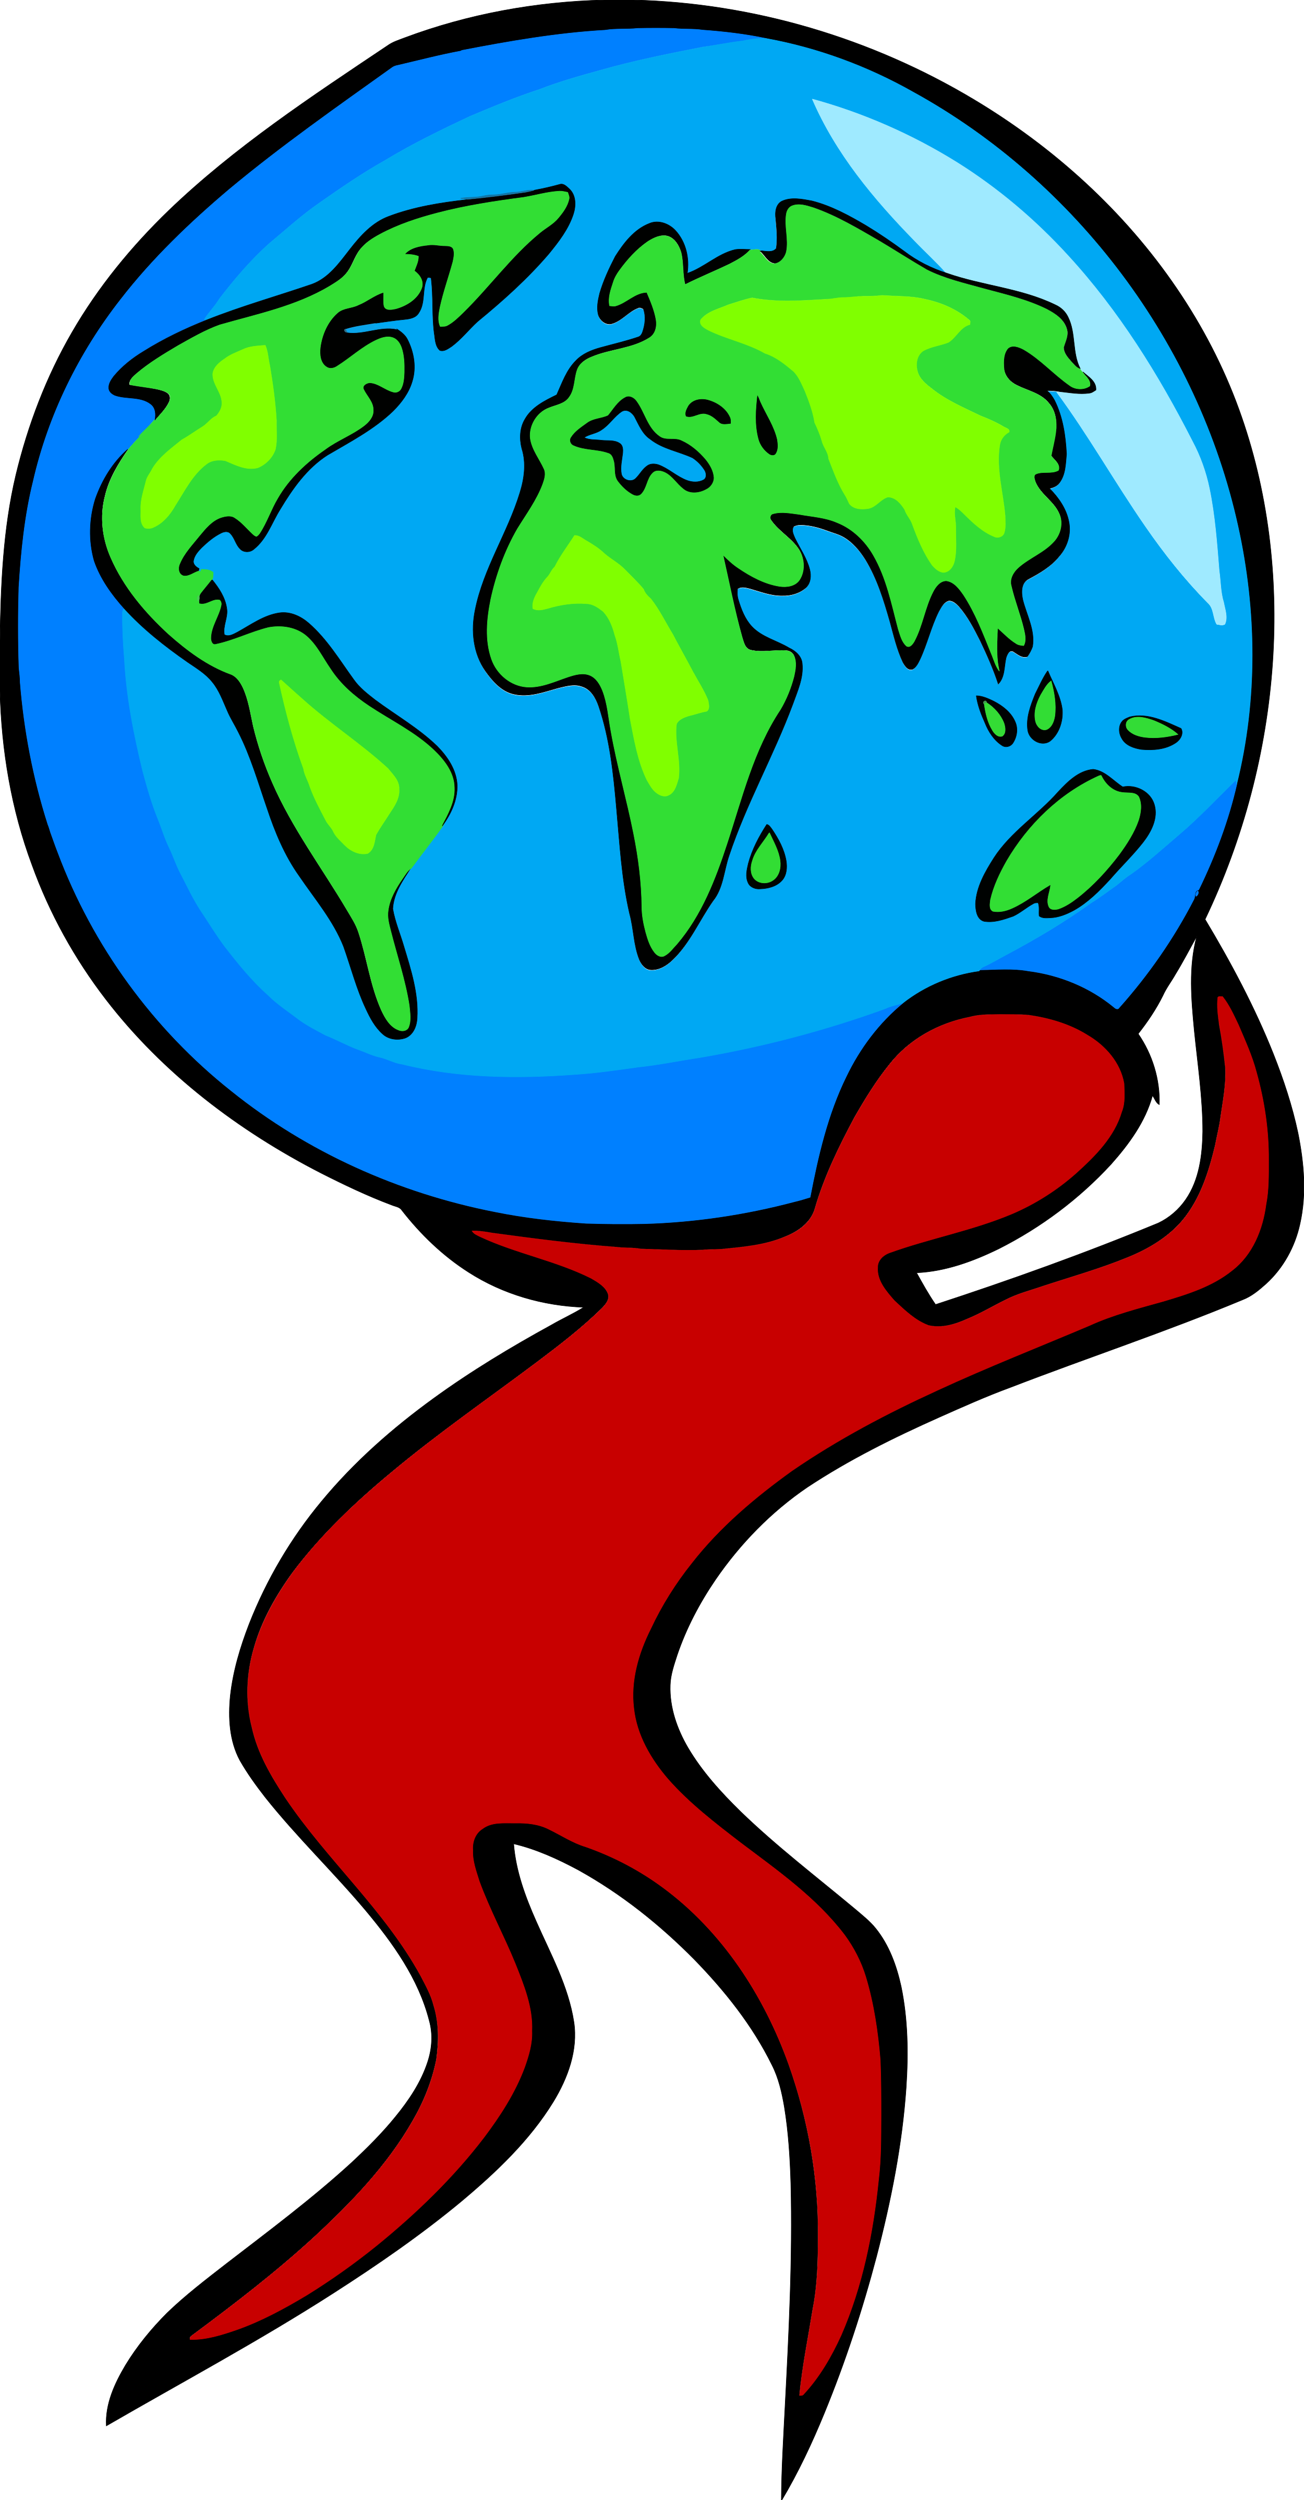 <?xml version="1.0" encoding="UTF-8"?>
<!DOCTYPE svg  PUBLIC '-//W3C//DTD SVG 1.1//EN'  'http://www.w3.org/Graphics/SVG/1.1/DTD/svg11.dtd'>
<svg enable-background="new 0 0 1002 1920" version="1.1" viewBox="0 0 1002 1920" xml:space="preserve" xmlns="http://www.w3.org/2000/svg">

<g stroke-width=".394">
	<path d="m464.2 0h22.6c91.9 2.3 182.9 29.3 261.8 76.6 61.3 36.7 115.5 85.8 155.7 145 19.6 28.8 35.8 59.9 47.7 92.7 22.5 61.9 30.3 128.7 25.9 194.3-4.6 68.3-22.4 135.7-51.9 197.4 19.9 33.2 38.2 67.5 52.5 103.4 7.8 19.7 14.5 39.9 18.9 60.7 4.6 22.9 6.7 46.8 1.5 69.8-3.8 17.5-12.8 33.9-26.1 46-5.4 4.8-11.1 9.6-17.9 12.2-58.8 24.5-119.3 44.5-178.7 67.4-18.5 6.8-36.6 14.9-54.6 22.9-35 15.6-69.4 32.6-101.4 53.8-27.6 18.8-51.4 43.2-70.3 70.7-12.3 18-22.6 37.5-29.6 58.2-2.4 7.5-5.1 15.1-5.3 23-0.6 17 5.2 33.6 13.7 48.1 10.8 18.3 25.2 34.1 40.3 48.9 27.7 26.8 58.4 50.2 88 74.9 5.5 4.7 11.3 9.2 15.9 14.9 10.3 12.8 16 28.5 19.5 44.4 5.3 25.5 5.6 51.7 3.9 77.6-3 44-11.7 87.4-22.8 130-10.8 40.9-24 81.1-40.1 120.3-9.4 22.9-20 45.5-32.7 66.8h-0.3c0.1-23.7 1.6-47.4 2.8-71.1 3-57.3 5.9-114.6 4.5-172-0.6-19.7-1.8-39.5-5-59-1.9-11-4.4-22.1-9.5-32.1-14.9-30.3-36.2-57-59.7-81.1-26.5-26.8-56.2-50.5-89.3-68.8-15.7-8.4-32.1-15.9-49.5-20 1.6 20.8 8.9 40.6 17.3 59.5 11.1 25.2 24.8 49.9 29 77.5 3.2 21.5-4.7 42.9-15.8 61.1-18.3 29.8-44 54.1-70.6 76.4-31.1 25.8-64.5 48.8-98.5 70.6-56.7 36.4-116.1 68.2-174.4 101.9-0.9-16.8 6.4-32.6 14.8-46.7 8.9-14.6 19.8-27.9 31.9-40 14.3-13.8 30.2-25.9 45.9-38.1 32.5-25 65.5-49.6 95.8-77.3 11.9-11.1 23.5-22.6 33.8-35.3 10.3-12.6 19.6-26.4 24.7-42 3.4-10.3 4.2-21.5 1.2-32-8.2-32-27.9-59.4-48.8-84.4-24.9-29.6-53-56.5-77.1-86.8-7.1-9.1-13.9-18.5-19.6-28.5-8.1-15.1-9-32.9-7.3-49.7 2.1-18.9 7.6-37.3 14.5-55.1 13.4-34.1 32.2-66 55.7-94.2 24.9-30.1 54.5-56.1 86.1-79 28.8-20.9 59.4-39.3 90.6-56.4 8.1-4.7 16.7-8.5 24.6-13.5-31.1-1.1-62.1-10-88.4-26.9-19.8-12.6-37-29.2-51.4-47.7-1.7-2.6-5.2-2.8-7.9-4-18.4-6.9-36.2-15.4-53.8-24.3-63.5-32.5-121.9-76.7-165.6-133.5-24.1-31.3-43.4-66.2-56.8-103.3-15.9-42.6-23.5-88.1-24.6-133.6v-38.4c0.6-42.7 2.3-85.7 12.2-127.4 9.2-38.3 23.4-75.6 43.2-109.7 20-34.6 45.6-65.8 74.3-93.5 50.8-48.8 109.9-87.6 168.3-126.7 3.9-2.8 8.6-4.2 13-5.9 48.9-18.3 101-27.7 153.2-29m0.8 23.2c-37.1 2.1-73.7 8.5-110.1 15.5l-0.8 0.5c-16.2 3-32.1 7.1-48.1 10.9-1.5 0.3-3.1 0.7-4.4 1.6-42.4 30.3-85.2 60.2-125.3 93.6-30.3 25.6-59.2 53.2-83.5 84.6-32.1 41-55.7 88.9-67.3 139.8-6.6 26.6-9.3 54-11 81.4-0.6 20.6-0.6 41.3 0.1 61.9 0.4 3.6 0.9 7.3 0.9 10.9 2.9 37 9.9 73.8 21.3 109.2 0.8 1.9 1.4 4 2 6 1.9 5.2 3.6 10.4 5.7 15.6 26.9 71.6 73.5 135.7 133.4 183.2 58.4 46.9 128.8 78.3 202.2 92.7 23.1 4.7 46.5 7.3 70 8.9 15 0.5 30 0.5 45 0.3 38.8-1.2 77.5-6.9 115-16.8 4.2-0.9 8.3-2.2 12.4-3.5 6.1-31.6 13.4-63.5 27.7-92.6 10.4-21.8 25.2-41.5 43.9-56.8 16.8-13.2 37.2-21.6 58.4-24.5 0.1-0.2 0.4-0.5 0.5-0.7 12.4-0.2 24.9-1.4 37.2 0.8 23.8 3.1 47 12.4 65.6 27.7 1.1 1 3.1 2.3 4.1 0.6 22.5-25.3 42-53.3 57.5-83.3 1.3-2.4 0-6.6 3.7-7.3 12.6-25.9 22.8-53.1 29.3-81.2 16.1-64.8 15.3-133.2 0.9-198.2-30.9-139.9-124.3-264.4-249.7-333.3-35-19.7-73.2-33.8-112.7-41.1-16.2-3.3-32.6-5.3-49-6.5-7.3-1.2-14.7-0.4-21.9-1.3-9.3-0.2-18.7-0.2-28 0-8.3 1-16.7 0.1-25 1.4m454 665.1c1.4-0.6 2.4-2.9 1.4-4.2-1.1 0.6-2 2.8-1.4 4.2m-15.8 59.9c-3.1 5.5-7 10.5-9.6 16.3-5.2 10.5-11.8 20.2-19 29.4 10.9 15.8 16.9 35.1 16.2 54.4-2.7-1.5-3.5-4.7-5.2-7-5.5 20.1-18.1 37.3-31.8 52.7-24.5 26.6-53.9 48.6-86.2 64.9-19.8 9.7-41.1 17.5-63.3 18.5 4.6 8.3 9.2 16.6 14.6 24.4 57.8-18.9 115-39.4 171.2-62.6 8.4-4 15.7-10.3 21-18 10.5-15.2 12.8-34.2 13.1-52.2 0-26-3.9-51.7-6.5-77.5-2.3-24.1-4.5-48.9 1.9-72.5-5.4 9.7-10.5 19.6-16.4 29.2m32.6 17.7c-0.9 7 0.2 14.1 0.9 21.1 2.1 10.9 3.6 22 4.7 33 0.6 12.5-1.8 24.8-3.6 37-0.9 7.6-2.9 15.1-4.3 22.6-4.9 20.3-11.4 40.9-24.9 57.2-11.1 13.2-26.3 22.2-42.1 28.6-21.2 8.7-43.2 14.9-64.9 22-9.8 3.4-20 5.9-29.2 10.7-9.8 4.8-19.2 10.5-29.3 14.6-9.3 4.2-19.7 7.4-29.9 5-10.3-3.8-18.3-11.7-26.2-19-6.3-7.2-13.7-15.5-12.9-25.8 0-5.1 4.2-9.2 8.7-10.9 31.3-11.3 64.3-17.2 94.9-30.2 17.9-7.7 34.4-18.3 49-31.2 14.5-13.2 29.2-27.8 34.9-47 2.8-6.9 2-14.4 1.8-21.7-2.8-16-14.5-29.2-28.2-37.2-13.4-8.3-28.9-12.9-44.4-15.2-7.6-0.8-15.3-0.5-23-0.6-7.7 0.1-15.5-0.1-22.9 2-23.8 4.6-46.5 17-61.6 36.3-10.3 12.7-18.8 26.6-26.9 40.7-12 22.5-23.3 45.5-30.4 70-3 10.7-12.8 17.6-22.6 21.5-15.6 6.8-32.8 8.1-49.5 9.8-5 0.2-10.1 0.1-15.1 0.6-15.5 0.7-31-0.5-46.5-0.8-6.1-1.2-12.4-0.6-18.6-1.4-32.1-2.4-64-6.5-95.9-10.9-5-0.9-10.2-1.7-15.3-1.6 1.4 2.3 3.9 3.3 6.2 4.4 27.6 12.9 58.1 18.3 85.4 32 5.1 3 11 6.3 13 12.2 1.3 4.2-1.9 7.8-4.6 10.6-15.5 15.3-32.9 28.6-50.3 41.7-37.3 28-75.7 54.5-111.5 84.4-27.8 23-54.3 48.1-76.1 77.1-12.8 17.7-23.8 36.9-29.7 58-5.8 19.7-6.6 41.1-1.5 61 4.3 19.7 14.6 37.2 25.6 53.9 32 47.7 76.4 86.2 104.1 136.9 3.8 7.3 7.9 14.6 9.9 22.6 4.2 13.4 4 27.8 2.1 41.6-3.3 16.5-9.7 32.4-18.2 47-19.5 34.2-47.1 62.7-75.8 89.3-29.2 26.8-60.7 51-92.5 74.6-1.2 1.1-3.4 1.8-2.8 4 12.5 0.3 24.5-3.6 36.1-7.6 18.9-6.8 36.5-16.4 53.7-26.6 18.7-11.6 36.6-24.3 53.7-38.1 30.2-24.6 58.5-51.8 82.2-82.8 12.5-16.6 24-34.3 31.3-53.9 3.2-8.9 6-18.3 5.6-27.9 0.9-18.1-6.1-35.3-12.8-51.8-8.7-21.3-19.7-41.6-27.6-63.2-2.4-7.8-5.4-15.6-5-23.9-0.4-6.2 1.9-13 7.4-16.4 7.2-5.5 16.7-4.4 25.2-4.4 8.8-0.2 18 0.7 26 4.8 9.4 4.5 18.1 10.4 28.1 13.4 21.1 7.4 41.2 18 59.3 31.2 45.7 33.6 77.9 83.1 96.9 136.2 15.1 42.7 23 88 22.5 133.3-0.1 18.1-0.5 36.3-4 54-3.6 22.2-8.1 44.3-10.3 66.7 1.1-0.2 2.5 0.1 3.2-1.1 12.2-13.1 21.3-28.9 28.7-45.1 16.5-37.8 24.7-78.6 28.8-119.5 2-16.3 1.8-32.7 1.9-49 0-14.3 0.1-28.7-0.6-43-1.8-21.6-4.9-43.1-11.2-63.9-3.5-11.5-9.1-22.3-16.2-32-21.8-28.7-51.6-49.6-80.1-71-19.5-15-39.2-30-55.5-48.6-13.3-15.4-24.3-33.9-26.4-54.6-2.7-21.1 3.5-42.3 13-61 8.4-18 19.1-34.9 31.5-50.5 21.5-27.7 48.7-50.5 77.1-70.9 35.1-24.1 72.9-44.1 111.6-61.7 38.5-17.8 78-33.3 117-49.8 18.2-8.4 37.7-13.2 56.8-18.6 18.5-5.5 37.6-11.5 52.9-23.8 15.6-12 23.5-31.4 25.9-50.5 2.2-11.2 2-22.7 2-34 0.2-22.8-3.1-45.5-9.3-67.4-3.3-12.7-8.8-24.6-13.9-36.6-3.6-7.5-7-15.1-12.2-21.7-0.9 0.4-2.4-0.3-3.3 0.8z" stroke="#000"/>
	<path d="m465 23.2c8.3-1.4 16.7-0.5 25-1.4 9.3-0.2 18.7-0.2 28 0 7.3 0.9 14.7 0.2 21.9 1.3 16.4 1.2 32.9 3.1 49 6.5-6.3-0.4-12.5 0.6-18.6 1.9-10.2 1.2-20.2 3.3-30.3 4.5-26.5 5.2-53 10.5-79 17.9-15.6 4.3-31.3 8.7-46.4 14.6-18.2 5.9-35.8 13.3-53.5 20.7-22.1 10.4-44.2 21.1-65.1 33.8-17.7 9.9-34.4 21.4-50.9 33-13.3 9.2-25.2 20.1-37.6 30.4-14.5 12.8-27.1 27.7-38.9 43-3.3 5.6-8 10.2-11.5 15.7 0.5 0.1 1.6 0.2 2.1 0.3-16.8 6.7-33.2 14.5-48.5 24.1-8.6 5.1-16.6 11.4-22.9 19.1-2 2.7-4.2 5.9-3.9 9.4 0.3 2.6 2.5 4.3 4.8 5.3 8.9 3.2 19.6 0.6 27.5 6.7 3.8 2.9 4 7.9 3.2 12.2 0 0.3-0.1 1-0.2 1.4-0.2-0.3-0.6-1-0.8-1.3-3.6 4.7-8.3 8.3-12.1 12.8 3.9-3 6.7-7.1 10.7-9.9-6.4 6.5-12.8 12.9-18.7 19.9-11.6 10.1-19.7 23.7-24.9 38.1-4.8 15.3-5.3 32.1-0.7 47.5 4.7 13.8 13.3 25.8 23 36.5-1.1 0.9-1.5 2.3-1.4 3.8-0.1 11.7 0.4 23.4 1.5 35.1 1.5 29.1 7.2 57.8 14.1 86.1 3.3 12.4 6.8 24.7 11.6 36.5 2.9 7.3 5.2 15 8.7 22.1 3.3 6.6 5.4 13.7 8.9 20.2 4.9 9.4 9.4 19.1 15.2 28 6.3 9.4 12.1 19.1 18.9 28.1 10.1 13.1 20.6 25.9 33 37 7.2 7.3 15.8 12.9 24 19 6.3 4.7 13.3 8.1 20.2 11.8 8.5 3.3 16.5 7.9 25.1 11 5.4 1.9 10.5 4.5 16.1 5.8 6.1 1.3 11.4 4.7 17.6 5.4 43.4 10.8 88.6 11.2 133 7.9 16.1-1 32.1-3.4 48-5.6 16.1-1.6 32-5 48-7.4 48.5-8.3 96.2-20.9 142.4-37.6 4.3-2.2 9.1-2.8 13.5-4.4-18.7 15.3-33.5 35.1-43.9 56.8-14.3 29.1-21.6 60.9-27.7 92.6-4.1 1.3-8.2 2.5-12.4 3.5-37.5 9.9-76.2 15.7-115 16.8-15 0.3-30 0.2-45-0.3-23.4-1.6-46.9-4.2-70-8.9-73.4-14.4-143.8-45.8-202.2-92.7-60-47.5-106.6-111.5-133.4-183.1-2-5.1-3.8-10.4-5.7-15.6-0.6-2-1.2-4.1-2-6-11.3-35.4-18.3-72.1-21.3-109.2 0-3.7-0.5-7.3-0.9-10.9-0.7-20.6-0.7-41.3-0.1-61.9 1.7-27.3 4.4-54.7 11-81.4 11.6-50.9 35.2-98.8 67.3-139.8 24.3-31.4 53.2-59 83.5-84.6 40.1-33.4 82.9-63.3 125.3-93.6 1.3-0.9 2.9-1.3 4.4-1.6 16-3.7 31.9-7.9 48.1-10.9l0.8-0.5c36.4-7 73-13.4 110.1-15.5z" fill="#0080FF" stroke="#0080FF"/>
	<path d="m905.5 641.4c15.6-13.2 29.6-28.3 44.3-42.5 0.2 0.8 0.5 2.4 0.6 3.2-6.4 28.1-16.7 55.3-29.3 81.2-3.7 0.7-2.4 4.8-3.7 7.3-15.5 30.1-35 58.1-57.5 83.3-1.1 1.8-3.1 0.4-4.1-0.6-18.6-15.3-41.8-24.7-65.6-27.7-12.3-2.2-24.8-1-37.2-0.8 0.6-1 1.4-1.8 2.5-2.3 6.4-2.8 12.3-6.5 18.5-9.7 22.3-11.8 44.1-24.7 64.5-39.5 6.8-4.1 13-9 19.5-13.5 3.7-2.9 7.2-6.2 11.3-8.7 12.6-9 24.2-19.5 36.2-29.7z" fill="#0080FF" stroke="#0080FF"/>
	<path d="m919 688.3c-0.6-1.4 0.4-3.5 1.4-4.2 1 1.3 0 3.6-1.4 4.2z" fill="#0080FF" stroke="#0080FF"/>
	<path d="m570.3 31.5c6.1-1.3 12.3-2.3 18.6-1.9 39.5 7.2 77.7 21.3 112.7 41.1 125.4 68.9 218.8 193.4 249.6 333.2 14.4 65 15.2 133.4-0.9 198.2-0.2-0.8-0.5-2.4-0.6-3.2-14.7 14.3-28.6 29.3-44.3 42.5-11.9 10.2-23.5 20.7-36.3 29.8-4.1 2.5-7.6 5.7-11.3 8.7-6.5 4.5-12.7 9.4-19.5 13.5-20.5 14.8-42.3 27.6-64.5 39.5-6.2 3.2-12.1 6.9-18.5 9.7-1 0.5-1.9 1.2-2.5 2.3-0.1 0.2-0.4 0.5-0.5 0.7-21.2 2.9-41.5 11.3-58.4 24.5-4.5 1.7-9.3 2.3-13.5 4.4-46.2 16.8-93.9 29.3-142.4 37.6-16 2.4-31.9 5.7-48 7.4-16 2.2-31.9 4.6-48 5.6-44.4 3.3-89.6 2.9-133-7.9-6.2-0.8-11.6-4.2-17.6-5.4-5.6-1.3-10.7-3.9-16.1-5.8-8.6-3.1-16.6-7.7-25.1-11-6.8-3.7-13.9-7.2-20.2-11.8-8.1-6.2-16.8-11.8-24-19-12.4-11-22.8-23.9-33-37-6.8-9-12.6-18.7-18.9-28.1-5.8-8.9-10.3-18.6-15.2-28-3.5-6.5-5.7-13.6-8.9-20.2-3.5-7.1-5.7-14.8-8.7-22.1-4.8-11.9-8.3-24.2-11.6-36.5-6.9-28.3-12.6-57-14.1-86.1-1-11.7-1.6-23.4-1.5-35.1-0.1-1.4 0.3-2.8 1.4-3.8 14.4 15.9 31.4 29.1 48.8 41.3 6.6 4.6 13.8 8.8 18.9 15.2 5.4 6.5 8.1 14.6 11.6 22.2 2.4 5.7 5.8 10.9 8.5 16.4 9.5 18.5 15.2 38.7 22 58.3 6.1 18.4 13.6 36.5 24.9 52.3 11.9 17.6 26 34 33.9 53.9 5.7 16 9.9 32.6 17.2 48 3.3 6.9 6.9 14 12.7 19.1 4.7 4.4 12 5.3 17.9 3.1 5.8-2.5 8.4-9.1 8.7-15 1.2-19-4.8-37.3-10.2-55.3-2.7-9.6-6.8-18.9-8.5-28.8 0.6-11.8 7.7-21.8 13.9-31.4 7.9-10.8 16.3-21.3 24.1-32.2 6.6-9 11.8-19.9 11.5-31.3-0.5-11.7-7.4-22-15.4-30-14.3-13.8-31.7-23.7-47.6-35.5-5.9-4.7-12-9.3-16.4-15.5-10.8-15-20.5-31.1-34.6-43.4-6.1-5.3-14.2-9.1-22.4-8-12.1 1.6-22.1 9.2-32.5 14.9-3.1 1.6-6.6 3.9-10 1.9-1.2-7 3.1-13.5 1.8-20.4-1.2-8.2-5.8-15.3-11-21.6l-0.6 0.2c1.1-1.8 1-4 1-6.1-2.7-2-6-2.2-9.3-2.2l-0.1 1.6c-0.5-0.1-1.4-0.2-1.9-0.3 0.2-0.6 0.3-1.3 0.5-1.9-2.1-1.3-4.6-3-4.4-5.8 0.6-4.1 3.5-7.4 6.3-10.3 4.5-4.2 9.2-8.4 14.7-11.1 2.3-1.1 5.6-1.9 7.5 0.3 3.2 3.4 4 8.3 7.3 11.6 2.7 3 7.7 2.9 10.6 0.4 9.9-7.8 13.8-20.3 20.3-30.7 9.5-15.8 20.5-31.5 36.3-41.6 17.4-10.2 35.7-19.6 50.4-33.8 6.4-6.4 12.1-13.9 14.7-22.7 3.4-10.7 1.4-22.4-3.6-32.3-1.8-3.6-5.1-6.1-8.4-8.2-1-1.1-2-2.3-3.6-2-4.5-0.2-9 0.1-13.5 0.3 0.3-0.9 0.6-1.7 0.8-2.6 7.5-0.9 15-2.2 22.5-2.9 3.9-0.4 8.5-1.2 10.8-4.9 5.7-8.1 2.2-18.9 6.9-27.4 1 0.3 3.1-0.3 2.8 1.4 1.5 13.6 0.4 27.4 2.2 41 0.8 4.6 0.6 10.3 4.4 13.7 3.4 1.1 6.4-1.4 9.1-3.1 7.4-5.5 13.1-13 19.9-19.1 19.5-15.9 38.4-32.9 54.8-52.1 7.6-9.3 15.1-19 18.8-30.5 2-6.3 2.1-14.1-2.9-19-2.1-1.9-4.5-4.7-7.6-3.7-6.5 1.7-13.1 3.3-19.7 4.5-4.9-0.6-9.5 1.3-14.3 1.5-5.4 0-10.6 1.9-16 2.1-3 0.1-6 0.3-9 1-5.6 1.3-11.4 0.7-17 1.7 1.7 0.2 3.5 0.5 5.2 0.7-20.4 2.3-40.9 5.5-60.1 12.8-12.6 4.7-21.9 14.9-29.9 25.2-8.1 10.5-16.3 22.3-29.4 27-26.9 9.2-54.3 16.9-80.7 27.4-0.5-0.1-1.6-0.2-2.1-0.3 3.5-5.5 8.2-10.1 11.5-15.7 11.8-15.3 24.4-30.2 38.9-43 12.4-10.3 24.3-21.2 37.6-30.4 16.6-11.6 33.3-23.1 50.9-33 21-12.7 43-23.4 65.2-33.8 17.6-7.4 35.3-14.8 53.5-20.7 15.1-5.9 30.8-10.3 46.4-14.6 26-7.5 52.5-12.7 79-17.9 10.2-1.4 20.2-3.6 30.3-4.7m53.9 44.6c17.9 41.6 47.3 76.8 78.8 108.9 8 8.4 16.7 16.2 24.4 24.9-11.6-3.7-22.7-9.2-32.5-16.7-9.5-7.1-19.3-13.7-29.4-19.8-13.1-7.8-26.8-15.2-41.7-19-7.6-1.4-16-3.2-23.3 0.3-4.7 2.7-5 8.6-4.8 13.4 0.7 7.6 1.5 15.3 0.4 22.9-2.7 3.4-7.6 2.2-11.3 1.8-1.4-2.7-5.8-1.1-8.3-1.1-3.9 0-7.8-0.5-11.6 0.1-13.6 3.2-23.8 13.8-36.8 18.2 1.8-11.6-1-24.2-9.1-32.9-4.9-5.3-13.1-8.4-20-5.4-11.9 4.6-19.9 15.3-26.3 25.9-4.7 9.1-9.1 18.5-12 28.4-1.4 5.3-2.5 11-1 16.5 1.2 4 5.1 7.4 9.4 7 8.1-1.9 13.2-9.3 20.9-12.3 1.5-0.9 3 0 4.3 0.7 2.1 5.8 1.3 12.2-0.7 17.9-0.6 1.5-1.5 3-3 3.6-9.7 3.3-19.6 5.6-29.5 8.3-6.8 1.9-13.7 4.7-18.6 9.9-7.3 7.2-10.7 17.1-14.8 26.3-9.2 4.5-19.1 9.4-24.4 18.7-4.1 6.8-4.3 15.2-2.4 22.7 3.5 11 1.9 22.9-1.5 33.8-9.4 30.8-28.2 58.2-34.4 90.1-3.2 15.9-1.4 33.5 8.1 47 5.4 7.6 12.2 15.4 21.7 17.5 11.4 2.7 22.8-1.7 33.8-4.7 6-1.4 12.5-3.3 18.5-1.2 6.9 2.1 10.7 8.9 12.9 15.3 8.5 25.2 11.4 51.8 13.6 78.1 2.5 27.2 3.9 54.6 10.1 81.2 3.1 11.7 3 24.1 7.6 35.4 1.6 3.6 4.5 7.4 8.8 7.6 6.3 0.2 12.1-3.3 16.5-7.6 13.4-12.8 20.5-30.3 31.1-45.2 8-9.9 8.4-23.2 12.4-34.8 13.3-39.9 34.2-76.8 48.9-116.1 3.7-10.1 8.6-20.5 7.3-31.5-0.5-5.7-5.1-9.6-10-11.9-9.4-5.7-21-8.2-28.7-16.5-5.3-5.7-8.2-13.2-10.4-20.6-0.9-2.7-0.8-5.5-0.6-8.3 3-2.2 6.7-1 9.9-0.2 8.1 2.3 16.1 5.5 24.6 5.3 6.4 0.2 13.1-1.7 18-6 3.8-3.5 4.2-9.2 3-13.9-2.3-8.7-7.5-16.2-11.4-24.2-1.1-2.8-2.9-6.1-0.9-9 1.7-0.8 3.5-1.4 5.4-1.2 7 0.1 13.8 1.9 20.2 4.3 4.3 1.6 9 2.6 13 5.1 7 4.1 12.3 10.5 16.6 17.3 9 14.7 14.1 31.4 18.8 47.9 2.9 10.5 5.3 21.3 10 31.1 1.5 2.6 3.8 6.4 7.4 5.2 2.8-1.6 4.1-4.8 5.6-7.5 5.6-11.9 8.5-25 14.4-36.8 1.9-3.3 3.8-7.3 7.8-8.4 3.2-0.2 5.8 2.3 7.9 4.5 6.9 7.9 11.7 17.3 16.4 26.6 5.1 10.8 10.1 21.7 13.7 33 5-5.4 4.4-13.2 5.9-19.9 0.7-2.4 2.3-6.8 5.7-5.1 3.3 2 6.5 5.1 10.7 3.9 1.8-2.3 3-4.9 4-7.6 2.2-12.6-4.5-24.2-7.5-36-1.1-5.5-1.5-12.8 4.2-15.9 8.7-4.6 17.4-9.8 23.7-17.5 6.3-7.2 9.4-17.2 7.5-26.6-2-9.9-8-18.5-14.9-25.5 2.9-0.8 5.9-1.9 7.7-4.4 4.7-6.3 4.7-14.5 5.4-22-0.6-14.1-2.8-28.5-9.2-41.3-1.6-2.8-3.4-5.5-6-7.5 3.3 0 6.7 0.1 10 0.8h-2.3c24.6 33.3 45 69.5 68.5 103.5 14.3 20.7 30 40.5 47.7 58.4 4.7 4.2 3.8 11.2 6.8 16.4 2.1 0.3 4.3 1.1 6.3 0 2.4-5.3 0.1-11.2-0.9-16.6-2.5-7.9-2.4-16.3-3.5-24.5-1.7-21.1-3.2-42.4-7.5-63.1-2.6-12.7-6.9-24.9-13.1-36.3-25.9-51.1-56.6-100.3-95.5-142.5-25.2-27.4-53.9-51.8-85.4-71.6-34.4-21.9-72-38.3-111.1-49m180.6 439.4c-3.7 5.4-6.4 11.5-9.2 17.4-3.7 8.8-7.4 18.4-5.7 28.2 1.3 7.3 10.5 12.5 17 8.1 7-5.6 10.2-15.2 9.5-24-1.3-10.7-7-20.2-11.1-30-0.1 0-0.3 0.2-0.5 0.3m-54.6 18.8c1 7.3 3.6 14.2 6.7 20.9 2.7 6.8 6.9 13.3 13.1 17.3 2.8 1.8 6.7 0.8 8.4-2 3.1-4.7 4-11 1.6-16.3-3.1-7.2-9.6-12.2-16.4-15.7-4.2-2-8.6-4.1-13.4-4.2m118.1 16.2c-1.8 0.6-3.7 1.4-5.3 2.6-3.8 3.5-3.7 9.6-1.2 13.8 2.9 5.6 9.4 7.7 15.2 8.6 9 0.8 18.7 0.1 26.4-5.1 3.4-2.2 6.3-7.1 4-11-12.1-5.4-25.4-12.2-39.1-8.9m-55.2 57.6c-15.6 17.7-36.3 30.6-49.4 50.6-6.8 10.7-13.6 22.4-14.2 35.4 0.1 4.9 0.9 11.8 6.5 13.4 7.7 1.3 15.3-1.4 22.4-3.9 5.6-2.6 10.2-6.8 15.6-9.7 1.1-0.7 2.4-0.6 3.6-0.7 1.4 3.2 0.4 6.8 0.8 10.2 2.4 1.9 5.6 1.5 8.5 1.4 6.4-0.2 12.5-2.7 18.1-5.7 10.8-6 19.6-14.9 28-24 8.3-9.5 17.3-18.2 25.1-28.1 6.3-8.1 11.9-18.6 8.8-29.1-2.8-10.1-14.4-15.7-24.3-13.6-7.4-4.7-13.5-12.4-22.7-13.5-11.2 1-19.5 9.5-26.8 17.3m-223.9 25c-6 9.3-11.3 19.3-14.2 30-1.1 4.8-2.4 10.2-0.1 14.8 1.5 3.4 5.6 4.9 9.1 4.6 6.1-0.3 12.7-1.8 16.9-6.5 3.6-4 4-9.9 3.2-15-1.6-8.8-5.9-16.9-10.9-24.3-1.1-1.4-2-3.2-4-3.6z" fill="#00A8F3" stroke="#00A8F3"/>
	<path d="m477.9 315.9c3.9-2.1 7.8 0.9 9.7 4.2 3.3 6.1 6 13.1 12 17.2 9.5 7.6 21.8 9.4 32.6 14.4 3.8 2.5 7 5.9 9.4 9.7 1.3 2.2 1.6 5.9-1.1 7.3-3.8 2-8.4 1.9-12.4 0.4-8-2.9-14.3-9.2-22.2-12.1-2.6-0.8-5.7-1-8.1 0.5-4 2.5-6.1 6.8-9.3 10-3.4 3.5-10 1.3-11-3.4-1-5.4 0.4-10.8 1-16.1 0.2-2.5 0.2-5.7-2.1-7.3-4.2-3-9.6-1.9-14.4-2.5-4.4-0.6-9.1 0-13.2-2.1 4.1-2.7 9.4-3 13.4-5.9 6-3.9 9.7-10.4 15.7-14.3z" fill="#00A8F3" stroke="#00A8F3"/>
	<path d="m624.2 76.1c39.1 10.7 76.7 27.2 111.1 48.6 31.6 19.8 60.3 44.1 85.4 71.6 38.9 42.3 69.5 91.5 95.5 142.5 6.1 11.4 10.5 23.7 13.1 36.3 4.3 20.8 5.8 42 7.5 63.1 1.2 8.2 1 16.5 3.5 24.5 1 5.4 3.3 11.2 0.9 16.6-2 1.1-4.3 0.3-6.3 0-3-5.2-2-12.2-6.8-16.4-17.7-17.9-33.4-37.7-47.7-58.4-23.6-34-43.9-70.2-68.5-103.5h2.3c7.6 0.9 15.2 2.3 22.8 1.2 1.9-0.2 3.5-1.4 5-2.4 0.5-6.6-5.7-10.2-10-13.9-0.8-1-1.5-1.9-2.3-2.9-6.2-12.3-3.1-27.2-9.3-39.5-2-4.2-5.6-7.5-9.8-9.4-26.3-12.8-56-14.7-83.4-24.3-7.7-8.7-16.4-16.5-24.4-24.9-31.3-32-60.7-67.2-78.6-108.8z" fill="#9FEAFF" stroke="#9FEAFF"/>
	<path d="m410.4 146.1c6.7-1.2 13.2-2.7 19.7-4.5 3.1-1 5.5 1.8 7.6 3.7 5 4.9 4.9 12.8 2.9 19-3.7 11.5-11.3 21.3-18.8 30.5-16.4 19.2-35.3 36.1-54.8 52.1-6.8 6.2-12.5 13.6-19.9 19.1-2.7 1.7-5.7 4.2-9.1 3.1-3.8-3.4-3.6-9.1-4.4-13.7-1.7-13.6-0.6-27.4-2.2-41 0.3-1.7-1.9-1.1-2.8-1.4-4.7 8.4-1.3 19.3-6.9 27.4-2.2 3.7-6.8 4.5-10.8 4.9-7.5 0.7-15 1.9-22.5 2.9-7.6 1.3-15.4 2.2-22.8 4.5-2 0.2-0.3 2.7 1.1 2.3 12.8 1.8 25.2-5.1 38-2.5 3.3 2.2 6.6 4.6 8.4 8.2 5 9.8 7 21.6 3.6 32.3-2.6 8.8-8.3 16.3-14.7 22.7-14.7 14.1-32.9 23.5-50.4 33.8-15.8 10.1-26.8 25.8-36.3 41.6-6.5 10.4-10.4 22.9-20.3 30.7-2.9 2.6-8 2.6-10.6-0.4-3.3-3.3-4.1-8.3-7.3-11.6-1.9-2.3-5.3-1.5-7.5-0.3-5.6 2.8-10.3 6.9-14.7 11.1-2.8 2.9-5.7 6.1-6.3 10.3-0.2 2.8 2.3 4.6 4.4 5.8-0.2 0.6-0.3 1.2-0.5 1.9-3.8 1.2-7.2 4.3-11.4 3.7-4-1.1-4.6-6-3-9.3 3.4-8.3 9.8-14.8 15.3-21.7 4.6-5.6 9.4-11.6 16.5-13.9 3.3-1.1 7.4-2 10.5 0.2 5.3 3.2 9.2 8.2 13.7 12.4 0.9 0.8 1.8 1.6 3 1.9 1-0.5 1.8-1.4 2.4-2.3 5.6-8.5 8.7-18.3 13.9-27 8.8-15.4 22.1-27.7 36.6-37.6 9.4-7 20.6-10.9 29.9-18.1 3.7-2.9 7.2-6.9 6.9-11.8 0.1-6.3-5-10.7-7.4-16-1.3-3 2.1-4.9 4.6-5.1 6.7 0.3 11.7 5.4 18 7.1 2.3 0.9 5.1-0.4 6.2-2.6 2-3.8 2.2-8.2 2.4-12.4 0.1-6.5 0-13.1-2.2-19.3-1.1-3.2-3.2-6.3-6.6-7.4-4.3-1.5-8.8 0.1-12.7 1.9-10.9 5.2-19.8 13.6-30 20-2.4 1.6-5.6 2.5-8.1 0.7-5-3-5.5-9.7-4.9-15 1.3-9.9 5.6-19.9 13.2-26.6 4.4-4.1 10.8-3.6 16-6.1 6.7-2.7 12.4-7.6 19.4-9.7 0.4 3.5-0.3 7 0.4 10.5 1.3 3.8 6.1 2.7 9 2.1 8.4-2.3 16.9-7.5 20-16.1 1.7-5.2-1.6-10.1-5.7-13 1.3-3.7 3.2-7.3 3.1-11.2-3.4-1.2-7-1.5-10.6-1.6 4.6-5 11.6-6.3 18-7 4.4-0.8 8.7 0.6 13.1 0.5 2.3 0 5.4 0.1 6.4 2.7 1 3.2 0.3 6.6-0.4 9.7-3.2 11.7-7.3 23.1-9.9 35-0.9 4.8-2 10 0.2 14.6 1.9-0.1 3.9 0.1 5.6-0.9 4.6-2.5 8.4-6.3 12.1-9.9 20.2-19.8 36.9-43.2 58.9-61.2 4.7-4 10.4-6.8 14.3-11.6 3.4-4.2 6.8-8.7 8-14.1 0.6-1.9-0.4-3.6-1-5.3-2.1-0.4-4.1-1-6.3-0.9-9.4 0.5-18.5 3.2-27.8 4.8-22.2 2.8-44.3 6.3-66 11.9-15.3 4-30.5 8.9-44.5 16.4-5.6 3-11.2 6.5-15.2 11.6-4.5 5.6-6 12.9-10.7 18.4-3.5 4.3-8.4 7.1-13 10-25.9 15.4-55.7 21.5-84.4 29.7-11.3 4-21.6 10-32 15.9-10.9 6.5-21.9 13-31.7 21.3-2.5 2.3-5.9 4.8-5.3 8.7 6.9 1.3 14 2 20.9 3.4 3 0.7 6.2 1.4 8.7 3.3 1.9 1.7 1.7 4.5 0.6 6.6-2.5 5.2-6.7 9.2-10.4 13.6 0.8-4.3 0.6-9.3-3.2-12.2-7.8-6.1-18.6-3.6-27.5-6.7-2.3-1-4.5-2.7-4.8-5.3-0.3-3.6 1.9-6.7 3.9-9.4 6.4-7.7 14.4-14 22.9-19.1 15.3-9.6 31.7-17.4 48.5-24.1 26.4-10.5 53.8-18.2 80.7-27.4 13-4.7 21.2-16.5 29.4-27 8-10.3 17.3-20.6 29.9-25.2 19.3-7.3 39.8-10.5 60.1-12.8 15-1.5 29.9-3.3 44.8-5.5 2.3-0.6 4.4-1.2 6.6-1.7z" fill="#000100" stroke="#000100"/>
	<path d="m499 171.6c6.9-3 15.1 0.1 20 5.4 8.1 8.8 10.9 21.3 9.1 32.9 13-4.4 23.2-15 36.8-18.2 3.8-0.6 7.8-0.1 11.6-0.1-4.3 4.8-10.2 7.9-15.9 10.9-11.2 5.4-22.8 10.1-34 15.7-2.1-8.1-1-16.6-3.1-24.7-1.6-5.3-4.9-10.9-10.5-12.5-5.3-1.3-10.6 1.4-15 4.1-8.6 5.9-15.7 13.8-21.8 22.2-2.1 2.8-3.8 5.8-4.8 9.1-1.9 5.8-4.2 11.8-2.8 18 1.5 0.1 2.9 0.6 4.4 0.2 8.6-2.3 15-10.3 24.2-10.5 2.9 6.8 5.8 13.6 7.1 20.9 1 5.2-0.4 11.2-5.2 14.1-13.4 8.5-30 8.6-44.4 14.7-4.7 1.8-9.3 4.9-11 9.9-2.5 6.9-1.6 14.8-6.1 20.9-3.4 5.3-10.2 6.1-15.6 8.3-9.3 3.4-15.5 13.7-14.3 23.5 1.3 8.6 7 15.5 10.5 23.2 1.8 3.8 0.3 8-0.9 11.7-4.7 12.4-12.6 23.2-19.5 34.4-9.7 16.8-16.4 35.3-20.5 54.2-3 15.1-4.6 31.2 0.6 45.9 4 11.5 14.8 20.6 27.1 21.4 11.1 0.7 21.3-4.3 31.6-7.7 5.4-1.8 11.5-3.5 17.1-1.2 4.8 2.2 7.6 7 9.5 11.7 3.8 10 4.4 20.9 6.5 31.4 4.7 26.4 12.2 52.2 17.4 78.5 3.7 18.4 6.1 37.2 6.3 56 0 6.6 1.4 13.2 3 19.6 1.5 5.4 3.3 10.9 6.7 15.4 1.7 2.3 4.9 4.3 7.7 2.7 4-2.1 6.6-6 9.7-9.2 18.8-22 29.4-49.6 38.3-76.8 11.6-35 20.3-71.9 41-103 4.7-8 8.2-16.6 10.5-25.5 1.1-5 2.1-10.6 0.1-15.5-1-2.6-3.6-4.2-6.3-4.3-8.9-0.7-18 1.7-26.8-0.3-4.8-0.9-5.6-6.3-6.9-10.1-5.9-20.8-10-42.1-14.7-63.2 3.7 3.6 7.4 7.3 11.8 10.1 9.6 6.5 20.1 12.4 31.8 14.1 5.4 0.8 11.9-0.1 15.2-4.9 4.4-6.8 3.9-16.1-0.2-22.9-5.6-9-15.5-14-21.5-22.7-1.6-1.8-0.9-4.9 1.6-5.3 6.5-1.8 13.3-0.3 19.9 0.5 9.7 1.8 19.9 2.2 29.1 6.3 11.9 4.7 21.6 14.1 27.9 25.1 10 17.5 14 37.5 19.1 56.7 1.5 4.5 2.6 9.7 6.3 13 2.6 1.8 4.8-1.5 6-3.5 6.5-12.1 8.2-26.2 14.6-38.4 2.1-3.8 5.3-8.1 10-8.2 6.1 0.8 10 6.2 13.3 10.9 9.1 13.9 15 29.5 21.2 44.8 2 4.6 3.3 9.6 6.3 13.7-2.7-10.9-1.7-22.1-1.4-33.2 4.6 4 8.8 8.6 14 11.8 1.8 1.3 4 1.7 6.1 1.8 2.1-3.9 1-8.3 0.1-12.4-2.7-11.2-7.1-21.9-9.6-33.1-1.6-5.5 1.5-10.9 5.5-14.5 8.4-7.5 19.5-11.5 27.2-19.9 5-5.4 7.2-13.7 4.3-20.7-4-10-14.7-15.2-18.6-25.2-0.5-1.9-1.7-4.6 0.3-5.9 5.5-2.4 12.1 0.2 17.5-2.9 1.6-4.6-3.2-7.8-5.6-11 1.1-6 2.8-11.9 3.5-18 1.2-7.9 0.1-16.6-5.5-22.7-6.2-7.5-16.1-9.3-24.4-13.5-5.1-2.4-9.4-7.1-9.9-13-0.4-5.2-0.4-11.1 3-15.4 3.5-3.2 8.6-1.1 12.2 0.8 13 7.5 23.1 19 35.3 27.6 4.3 3.3 11.1 3.6 15.5 0.4 1-4.3-3.4-7.1-5.5-10.4 4.3 3.8 10.5 7.3 10 13.9-1.6 1-3.1 2.2-5 2.4-7.6 1.1-15.3-0.4-22.8-1.2-3.3-0.7-6.7-0.8-10-0.8 2.6 1.9 4.4 4.7 6 7.5 6.4 12.8 8.5 27.2 9.2 41.3-0.7 7.5-0.7 15.7-5.4 22-1.8 2.6-4.8 3.7-7.7 4.4 7 7 13 15.6 14.9 25.5 2 9.4-1.2 19.5-7.5 26.6-6.3 7.8-15 12.9-23.7 17.5-5.7 3.1-5.4 10.4-4.2 15.9 3 11.9 9.6 23.4 7.5 36-1 2.7-2.3 5.3-4 7.6-4.2 1.2-7.4-1.9-10.7-3.9-3.3-1.7-5 2.7-5.7 5.1-1.5 6.7-0.8 14.5-5.9 19.9-3.7-11.3-8.6-22.3-13.7-33-4.7-9.3-9.5-18.7-16.4-26.6-2.1-2.2-4.7-4.7-7.9-4.5-4 1-5.9 5.1-7.8 8.4-5.9 11.8-8.8 24.8-14.4 36.8-1.4 2.8-2.8 5.9-5.6 7.5-3.6 1.2-5.9-2.6-7.4-5.2-4.7-9.9-7.1-20.6-10-31.1-4.7-16.5-9.8-33.2-18.8-47.9-4.3-6.8-9.6-13.2-16.6-17.3-4-2.4-8.6-3.4-13-5.1-6.5-2.4-13.3-4.2-20.2-4.3-1.9-0.1-3.7 0.4-5.4 1.2-2 2.9-0.3 6.1 0.9 9 3.9 8 9.2 15.5 11.4 24.2 1.2 4.7 0.8 10.4-3 13.9-4.9 4.3-11.6 6.2-18 6-8.5 0.2-16.6-3-24.6-5.3-3.2-0.8-7-2-9.9 0.2-0.2 2.8-0.3 5.6 0.6 8.3 2.2 7.4 5.1 14.9 10.4 20.6 7.8 8.3 19.3 10.8 28.7 16.5 4.8 2.2 9.5 6.2 10 11.9 1.2 11-3.7 21.4-7.3 31.5-14.7 39.4-35.6 76.2-48.9 116.1-4 11.6-4.4 24.9-12.4 34.8-10.5 14.9-17.7 32.4-31.1 45.2-4.4 4.3-10.2 7.9-16.5 7.6-4.3-0.2-7.2-4-8.8-7.6-4.6-11.3-4.4-23.8-7.6-35.4-6.2-26.7-7.6-54.1-10.1-81.2-2.3-26.3-5.1-53-13.6-78.1-2.2-6.4-6-13.2-12.9-15.3-6.1-2.2-12.5-0.2-18.5 1.2-10.9 3-22.3 7.4-33.8 4.7-9.5-2.1-16.3-9.9-21.7-17.5-9.6-13.5-11.4-31.1-8.1-47 6.3-31.9 25-59.3 34.4-90.1 3.4-10.9 5-22.8 1.5-33.8-1.9-7.5-1.7-15.9 2.4-22.7 5.2-9.3 15.2-14.2 24.4-18.7 4.1-9.1 7.5-19.1 14.8-26.3 4.9-5.2 11.8-8 18.6-9.9 9.8-2.7 19.8-5 29.5-8.3 1.5-0.6 2.5-2.1 3-3.6 2-5.7 2.8-12.1 0.7-17.9-1.3-0.7-2.8-1.6-4.3-0.7-7.6 2.9-12.7 10.4-20.9 12.3-4.3 0.4-8.2-3-9.4-7-1.5-5.4-0.3-11.1 1-16.5 2.9-9.9 7.3-19.3 12-28.4 6.3-9.9 14.3-20.7 26.2-25.3z" fill="#000100" stroke="#000100"/>
	<path d="m581.8 303c1.3 1.6 1.8 3.7 2.7 5.6 4.3 9.7 10.7 18.6 12.9 29.1 0.5 3.5 0.8 7.5-1.1 10.6-1 1.9-3.7 1.7-5.2 0.6-4.1-2.8-7.2-7-8.5-11.8-3-11.1-2.1-22.8-0.8-34.1z" fill="#000100" stroke="#000100"/>
	<path d="m528.7 311.6c3.2-5 9.9-6.2 15.3-4.8 7.1 1.9 13.9 6.4 17 13.2 0.9 1.7 0.7 3.6 0.7 5.4-3 0.2-6.6 1.3-9.1-0.9-2.9-2.5-5.8-5.3-9.6-6.3-5.5-1.9-10.7 3.8-16 1.6-1.4-2.7 0.3-5.8 1.7-8.2z" fill="#000100" stroke="#000100"/>
	<path d="m73.3 383.1c5.1-14.4 13.3-28 24.9-38.1-7.6 11-14.8 22.7-17.8 35.9-4.1 15.6-2.1 32.5 4.4 47.2 9.9 22.7 26.3 42.1 44.4 58.7 14.3 12.7 29.9 24.4 48 30.9 4.4 1.8 7.1 6 9.1 10.1 4.4 9.4 5.8 19.8 8 29.8 3.6 14.9 8.5 29.4 14.7 43.4 15.1 34.8 38 65.2 57.3 97.7 3.3 5.6 6.9 11 8.9 17.2 6.5 19.7 9 40.7 17.5 59.7 2.9 6.1 6.6 12.9 13.4 15.3 2.6 1.1 6.3 0.7 7.5-2.3 2.1-5.3 1.1-11.1 0.5-16.6-3-19.4-9.4-38.1-14.2-57.1-1.3-5.2-2.8-10.6-2-16 1.3-8.9 5.9-16.9 10.9-24.2 2.1-2.9 3.8-6.2 6.9-8.2-6.2 9.6-13.3 19.6-13.9 31.4 1.7 9.9 5.7 19.2 8.5 28.8 5.4 17.9 11.4 36.3 10.2 55.3-0.3 6-2.9 12.5-8.7 15-5.9 2.2-13.3 1.3-17.9-3.1-5.8-5.2-9.5-12.2-12.7-19.1-7.3-15.4-11.5-32-17.2-48-7.9-19.9-22-36.4-33.9-53.9-11.3-15.8-18.8-33.9-24.9-52.3-6.8-19.6-12.5-39.7-22-58.3-2.7-5.5-6.1-10.7-8.5-16.4-3.4-7.6-6.2-15.7-11.6-22.2-5.1-6.4-12.2-10.6-18.9-15.2-17.5-12.2-34.5-25.5-48.8-41.3-9.6-10.7-18.3-22.8-23-36.5-4.4-15.4-3.9-32.3 0.9-47.6z" fill="#000100" stroke="#000100"/>
	<path d="m396 147.6c4.8-0.1 9.5-2.1 14.3-1.5-2.1 0.5-4.2 1.1-6.4 1.4-14.9 2.2-29.8 4.1-44.8 5.5-1.8-0.2-3.5-0.4-5.2-0.7 5.6-1.1 11.4-0.4 17-1.7 2.9-0.7 5.9-1 9-1 5.5-0.1 10.7-2 16.1-2z" fill="#1176A7" stroke="#1176A7"/>
	<path d="m402.1 151.6c9.3-1.5 18.4-4.3 27.8-4.8 2.1-0.1 4.2 0.5 6.3 0.9 0.6 1.7 1.5 3.5 1 5.3-1.2 5.4-4.5 9.9-8 14.1-3.9 4.9-9.6 7.7-14.3 11.6-22 18-38.7 41.4-58.9 61.2-3.7 3.6-7.5 7.4-12.1 9.9-1.7 1-3.7 0.8-5.6 0.9-2.1-4.6-1.1-9.9-0.2-14.6 2.6-11.9 6.7-23.3 9.9-35 0.7-3.2 1.4-6.6 0.4-9.7-1-2.6-4.1-2.6-6.4-2.7-4.4 0.1-8.7-1.3-13.1-0.5-6.5 0.7-13.5 1.9-18 7 3.6 0.1 7.2 0.3 10.6 1.6 0.1 4-1.8 7.6-3.1 11.2 4.1 2.9 7.4 7.8 5.7 13-3 8.5-11.6 13.8-20 16.1-2.9 0.6-7.8 1.7-9-2.1-0.7-3.5-0.1-7-0.4-10.5-7 2.1-12.6 7-19.4 9.7-5.1 2.6-11.6 2.1-16 6.1-7.6 6.7-11.9 16.7-13.2 26.6-0.6 5.2-0.1 11.9 4.9 15 2.5 1.7 5.8 0.9 8.1-0.7 10.2-6.4 19-14.8 30-20 3.9-1.8 8.4-3.4 12.7-1.9 3.3 1.1 5.4 4.2 6.6 7.4 2.2 6.2 2.3 12.8 2.2 19.3-0.2 4.2-0.4 8.6-2.4 12.4-1 2.2-3.8 3.5-6.2 2.6-6.3-1.7-11.3-6.8-18-7.1-2.5 0.3-5.9 2.1-4.6 5.1 2.5 5.3 7.6 9.8 7.4 16 0.3 4.9-3.3 9-6.9 11.8-9.3 7.2-20.5 11.2-29.9 18.2-14.5 10-27.8 22.3-36.6 37.6-5.2 8.7-8.3 18.5-13.9 27-0.7 0.9-1.4 1.8-2.4 2.3-1.2-0.2-2.1-1.1-3-1.9-4.5-4.2-8.4-9.1-13.7-12.4-3.1-2.1-7.2-1.2-10.5-0.2-7.1 2.4-11.9 8.4-16.5 13.9-5.5 6.9-11.9 13.4-15.3 21.7-1.6 3.3-1 8.2 3 9.3 4.1 0.6 7.6-2.5 11.4-3.7 0.5 0.1 1.4 0.2 1.9 0.3l0.1-1.6c3.3-0.1 6.6 0.1 9.3 2.2-0.1 2.1 0.1 4.2-1 6.1-2.6 3.3-5.5 6.5-7.9 10-1.8 2.1-1.3 5-1.3 7.6 5.5 1.6 10.1-4.2 15.7-2.7 1.2 1.1 1.8 2.8 1.3 4.4-1.8 8.6-7.7 16.1-7.9 25.1 0 1.9 0.8 5.2 3.4 4.4 13.9-2.9 26.8-9.5 40.5-12.9 10.1-2 21.5-0.3 29.5 6.7 8 6.9 12.5 16.8 18.5 25.3 7.5 11.7 18.2 20.9 29.7 28.5 16.6 11.1 34.9 19.8 49.5 33.7 8.2 7.7 16 17.5 16.1 29.4 0.6 10.7-4.9 20.2-9.7 29.4-7.8 10.9-16.2 21.4-24.1 32.2-3.1 1.9-4.8 5.3-6.9 8.2-5 7.3-9.7 15.3-10.9 24.2-0.9 5.4 0.7 10.8 2 16 4.8 19 11.2 37.7 14.2 57.1 0.5 5.5 1.6 11.3-0.5 16.6-1.2 2.9-4.9 3.4-7.5 2.3-6.8-2.4-10.5-9.1-13.4-15.3-8.5-19.1-11-40-17.5-59.7-2-6.2-5.6-11.6-8.9-17.2-19.2-32.5-42.1-62.9-57.3-97.7-6.2-14-11.1-28.5-14.7-43.4-2.2-10-3.6-20.4-8-29.8-2-4.1-4.7-8.3-9.1-10.1-18.1-6.5-33.8-18.3-48-30.9-18.1-16.6-34.5-36-44.4-58.7-6.5-14.7-8.5-31.6-4.4-47.2 3.1-13.2 10.3-24.9 17.8-35.9 5.8-7 12.2-13.5 18.7-19.9-4 2.8-6.8 7-10.7 9.9 3.8-4.5 8.5-8.1 12.1-12.8 0.2 0.3 0.6 1 0.8 1.3 0-0.4 0.1-1 0.2-1.4 3.7-4.3 7.9-8.4 10.4-13.6 1.1-2.1 1.3-5-0.6-6.6-2.5-1.9-5.7-2.6-8.7-3.3-6.9-1.4-14-2-20.9-3.4-0.6-3.9 2.8-6.4 5.3-8.7 9.7-8.2 20.7-14.8 31.7-21.3 10.4-5.8 20.8-11.9 32-15.9 28.6-8.2 58.5-14.3 84.4-29.7 4.7-2.9 9.5-5.7 13-10 4.7-5.5 6.2-12.8 10.7-18.4 4-5.1 9.6-8.6 15.2-11.6 14-7.5 29.1-12.4 44.5-16.4 21.1-5.5 43.3-8.9 65.4-11.8m-215.5 116.8c-4.8 2.1-9.8 3.9-13.9 7.1-4.1 2.7-8.3 6.3-9.1 11.4-0.3 8 6.6 14.1 7 22 0.3 3.9-1.7 7.6-4.2 10.4-4.3 1.7-6.7 5.9-10.5 8.2-5.4 3.3-10.6 7.1-16.1 10.2-8.2 6.7-17.2 13-22.7 22.3-1.4 3.1-3.8 5.6-4.7 9-1.7 7.2-4.4 14.3-4.1 21.9 0.1 4.9-1 10.8 3.2 14.5 1.7 0.4 3.5 0.4 5.2 0 8.2-3.1 14-10.1 18.2-17.6 7.1-11 13.1-23.3 23.7-31.4 4.1-3.3 9.7-3.7 14.7-2.7 7.8 3.3 16.2 7.7 24.9 5.4 6.2-2.5 11.4-7.9 13.5-14.2 1.6-7.2 0.6-14.7 0.8-22-0.9-14.1-2.8-28.1-5.1-42.1-1.3-5.2-1.3-10.7-3.5-15.7-5.9 0.6-12 0.7-17.3 3.3m-34.3 189c-0.9 1.1-1.1 3-0.2 4.2 1.3-0.3 1.6-4 0.2-4.2m62.5 65.5-0.2 1c4.9 22.4 10.8 44.7 18.7 66.3 0.7 4.9 3.5 9.1 4.9 13.8 3.2 9 7.8 17.5 12.2 25.9 1.6 3.3 4.6 5.6 6 9 2 4 5.5 6.9 8.6 10.1 4.5 4.6 11.1 7.8 17.6 6.4 5-3 5.2-9.4 6.4-14.4 3.1-5.5 6.8-10.6 10.1-15.9 3.8-5.7 8.2-11.9 7.6-19.1 0.3-6.5-4.9-11.2-8.6-15.9-20.9-19-44.7-34.4-65.7-53.3-5.6-4.8-10.9-9.8-16.4-14.7l-1.2 0.8z" fill="#32DE34" stroke="#32DE34"/>
	<path d="m608.4 157.7c5.4-2 11.2 0 16.4 1.6 17.8 6.3 34.1 16 50.4 25.4 12.4 7.3 24.5 15 36.8 22.3 13.7 6.9 28.8 10.3 43.6 14.4 16.3 4.4 33 8.2 48.2 15.7 6.7 3.5 13.9 8.1 15.9 15.9 1.4 4.9-1.2 9.5-2.5 14 0.1 4.1 3 7.2 5.5 10.2 2.1 2.2 3.9 4.9 6.9 5.9 0.7 1 1.5 2 2.3 2.9 2.1 3.2 6.5 6 5.5 10.4-4.5 3.2-11.2 2.9-15.5-0.4-12.3-8.6-22.3-20.1-35.3-27.6-3.6-1.9-8.8-4-12.2-0.8-3.5 4.3-3.4 10.2-3 15.4 0.5 5.8 4.8 10.6 9.9 13 8.3 4.1 18.2 6 24.4 13.5 5.5 6.1 6.6 14.8 5.5 22.7-0.8 6.1-2.4 12-3.5 18 2.5 3.2 7.3 6.4 5.6 11-5.4 3-12 0.4-17.5 2.9-2 1.3-0.8 4.1-0.3 5.9 3.9 10 14.7 15.3 18.6 25.2 2.9 7 0.7 15.3-4.3 20.7-7.6 8.4-18.7 12.4-27.2 19.9-4 3.5-7.2 9-5.5 14.5 2.6 11.2 7 21.9 9.6 33.1 0.9 4 2 8.5-0.1 12.4-2.2-0.2-4.4-0.5-6.1-1.8-5.2-3.2-9.4-7.8-14-11.8-0.3 11.1-1.4 22.3 1.4 33.2-3.1-4.1-4.3-9.1-6.3-13.7-6.2-15.3-12.1-30.9-21.2-44.8-3.3-4.7-7.2-10.1-13.3-10.9-4.8 0.1-8 4.4-10 8.2-6.4 12.2-8.1 26.3-14.6 38.4-1.2 2-3.4 5.2-6 3.5-3.7-3.3-4.8-8.5-6.3-13-5.1-19.3-9-39.2-19.1-56.7-6.3-11-16-20.4-27.9-25.1-9.2-4-19.3-4.5-29.1-6.3-6.6-0.8-13.4-2.3-19.9-0.5-2.5 0.4-3.1 3.6-1.6 5.3 5.9 8.7 15.9 13.7 21.5 22.7 4.1 6.8 4.7 16.1 0.2 22.9-3.3 4.8-9.8 5.7-15.2 4.9-11.6-1.8-22.2-7.6-31.8-14.1-4.4-2.9-8.1-6.5-11.8-10.1 4.8 21.1 8.9 42.4 14.7 63.2 1.3 3.9 2.1 9.2 6.9 10.1 8.8 2 17.9-0.4 26.8 0.3 2.7 0.2 5.3 1.8 6.3 4.3 2.1 4.9 1 10.5-0.1 15.5-2.3 8.9-5.8 17.6-10.5 25.5-20.7 31.1-29.4 67.9-41 103-8.9 27.2-19.5 54.7-38.3 76.8-3.1 3.2-5.7 7.1-9.7 9.2-2.8 1.6-6-0.4-7.7-2.7-3.5-4.5-5.2-10-6.7-15.4-1.7-6.4-3-13-3-19.6-0.2-18.8-2.6-37.6-6.3-56-5.2-26.3-12.7-52.1-17.4-78.5-2-10.5-2.6-21.3-6.5-31.4-1.9-4.7-4.7-9.6-9.5-11.7-5.5-2.4-11.6-0.6-17.1 1.2-10.2 3.4-20.5 8.4-31.6 7.7-12.3-0.8-23.1-9.9-27.1-21.4-5.2-14.8-3.6-30.9-0.6-45.9 4.1-18.9 10.8-37.4 20.5-54.2 6.9-11.2 14.9-22 19.5-34.4 1.3-3.7 2.7-7.9 0.9-11.7-3.5-7.7-9.2-14.6-10.5-23.2-1.2-9.8 5-20.1 14.3-23.5 5.4-2.3 12.1-3 15.6-8.3 4.5-6.1 3.7-14.1 6.1-20.9 1.7-4.9 6.4-8 11-9.9 14.4-6.1 31-6.2 44.4-14.7 4.8-2.9 6.1-8.9 5.2-14.1-1.3-7.3-4.2-14.1-7.1-20.9-9.2 0.2-15.6 8.2-24.2 10.5-1.5 0.3-3-0.1-4.4-0.2-1.3-6.2 0.9-12.2 2.8-18 1-3.3 2.8-6.4 4.8-9.1 6.1-8.4 13.2-16.3 21.8-22.2 4.4-2.8 9.6-5.4 15-4.1 5.6 1.6 8.9 7.3 10.5 12.5 2 8.1 1 16.6 3.1 24.7 11.2-5.6 22.7-10.3 34-15.7 5.7-2.9 11.5-6 15.9-10.9 2.5 0.1 6.9-1.6 8.3 1.1-0.3 0-0.8 0.1-1 0.2 3.7 3.1 5.9 8.7 11.2 9.3 4.2-0.8 7.3-4.7 8.4-8.6 2.2-9.8-1.7-19.8 0.1-29.6 0.7-3.1 2.4-5.8 5.1-6.7m39.9 70.8c-4.5-0.1-8.8 1.3-13.3 1.1-19 1.1-38.2 2.6-57-1.1-6.2 1.3-12.2 3.4-18.2 5.3-7.3 3.2-16.1 5-21.3 11.5-1.4 4.2 3.2 6.5 6.2 8.1 14 6.8 29.6 9.7 43.2 17.6 8.5 2.7 15.4 8.5 22.1 14 4.1 4.2 6.2 9.9 8.7 15.1 3.1 7.8 6 15.8 7.4 24.1 2.2 4.6 4.2 9.3 5.6 14.2 1.1 4.8 4.9 8.5 5.1 13.5 3.7 9.4 7.1 19.1 12.5 27.8 1.4 2.2 2.3 4.6 3.5 6.9 3.5 4.3 9.5 4.4 14.6 3.6 5.9-1.2 9.2-7.2 14.9-8.8 6-0.1 10.1 5.1 13 9.7 1.4 4.2 4.8 7.4 6 11.6 4 10.7 8.4 21.5 15 30.9 2.3 2.7 5.1 5.3 8.7 5.7 4.7-0.2 7.6-4.5 8.5-8.7 1.9-8.4 0.9-17.1 1-25.7 0.1-5.3-1.7-10.7-0.4-16 2.7 1.4 5 3.6 7.1 5.8 6.8 6.7 14 13.5 22.9 17.1 2.7 1.4 6.7 0.1 7.6-2.9 1.3-4.2 0.8-8.7 0.7-13-1.5-18-7-35.9-4.2-54 0.6-4.5 3.3-8.4 7.3-10.4 0.7-2.5-2.9-3-4.4-4.1-5.5-3.3-11.4-5.9-17.4-8.2-13-6.3-26.5-11.9-37.8-21.1-4.5-3.4-9.3-7.4-10.8-13.1-1.6-5.4-0.7-12.4 4.3-15.8 6.1-3.4 13.2-4.1 19.5-6.6 6.1-3.9 9.1-11.8 16.5-13.7-0.1-1 0.6-2.3-0.3-3.1-9.6-8.4-21.7-13.6-34.1-16.2-10.8-2.7-22-2.1-33-3-4.9 0.7-9.9 0.7-14.8 0.7-5 0.2-9.9 1.2-14.9 1.2m-66.5 74.5c-1.3 11.4-2.2 23.1 0.8 34.2 1.3 4.8 4.4 9 8.5 11.8 1.5 1 4.2 1.3 5.2-0.6 2-3.1 1.6-7.1 1.1-10.6-2.3-10.5-8.6-19.5-12.9-29.1-0.9-2-1.4-4.1-2.7-5.7m-101.5 2.4c-5.8 3.1-9 9-13.1 13.9-5.2 2.4-11.5 2.2-16.2 5.8-4.4 3.2-9.3 6.3-12.2 11-1.6 2.2-0.4 5.2 2.1 6 8.3 3.7 17.8 2.6 26.3 5.7 2.4 0.6 3.6 3.1 4.3 5.3 1.9 5.2-0.1 11.3 3.2 16.2 3 4 6.6 7.6 11 10.1 2 1.2 4.8 1.7 6.6 0 4.5-4.5 4.3-11.7 8.8-16.2 2.7-2.9 7.1-2 10.2-0.4 5.6 2.9 8.8 8.6 13.7 12.4 4.8 4.1 12.1 3.3 17.3 0.5 3.3-1.5 5.9-4.9 5.9-8.6-0.2-5.3-3.1-10-6.3-14-5-6-11.1-11.3-18.4-14.5-5.3-2.7-11.9 0.4-16.9-3.3-9.3-6.4-11.4-18.4-17.8-27.1-1.8-2.8-5.4-4.7-8.5-2.8m48.4 6.2c-1.3 2.4-3.1 5.5-1.7 8.3 5.4 2.1 10.6-3.5 16-1.6 3.9 0.9 6.7 3.8 9.6 6.3 2.5 2.2 6.1 1.1 9.1 0.9 0.1-1.8 0.2-3.7-0.7-5.4-3.1-6.8-10-11.3-17-13.2-5.4-1.5-12.1-0.3-15.3 4.7m-87.2 99.6c-5.1 8-11 15.6-15.1 24.1-2.6 2.3-3.5 5.7-5.9 8.1-3.2 3.3-5.3 7.5-7.5 11.5-2.2 3.8-4.2 8-3.4 12.5 3.6 1.9 7.8 0.8 11.4-0.2 9.7-2.9 19.8-4.5 30-3.6 4.8 0.1 8.9 3.1 12.5 5.9 4.8 5 7.4 11.6 9 18.1 2.4 6.6 3.1 13.6 4.7 20.4 2.3 14.7 4.9 29.3 7.1 44 3.1 15.9 5.7 32.2 12.9 47 2.2 3.6 4.1 7.7 7.7 10.1 2.5 1.8 5.9 3.1 8.8 1.6 5-2.3 6.3-8.4 7.8-13.1 1.7-13.9-3.3-27.7-1.6-41.6 1.7-3.5 5.7-5 9.2-6.2 4.7-1 9.3-2.7 14-3.6 2.6-1.7 1.5-5.6 1.1-8.2-3.1-7.8-7.8-14.9-11.8-22.3-5.1-9.6-10.5-19-15.4-28.6-5.5-9.1-10.2-18.8-16.8-27.2-2.3-2.1-4.6-4.3-5.6-7.4-4.3-5.3-9.3-10-14.2-14.9-4.6-4.9-10.6-7.9-15.7-12.3-4.1-4-9.1-7.1-14-10-3-1.6-5.6-4.2-9.2-4.1z" fill="#32DE34" stroke="#32DE34"/>
	<path d="m843.7 595.7c1-0.4 2.6-1.3 3.2 0.3 3.1 6.3 8.8 11.7 16.1 12.3 4.1 0.6 9.6-0.6 12.4 3.4 2.9 5.8 1.8 12.6-0.1 18.5-3.3 9.5-8.9 18.1-14.8 26.2-9.4 12.5-20.1 24-32.5 33.7-4.5 3.3-9.2 6.6-14.5 8.4-2.6 0.7-6.5 1-7.8-2-2.4-5.3 0.6-11 1.3-16.4-9.8 5.6-18.6 13.1-29 17.8-4.7 2.1-9.9 3.4-15 2.4-3.4-1.7-2.5-6.3-2.2-9.3 2.3-10.6 7.2-20.5 12.5-29.9 16.3-28.1 40.7-51.9 70.4-65.4z" fill="#32DE34" stroke="#32DE34"/>
	<path d="m600.6 154.6c7.3-3.5 15.7-1.7 23.3-0.3 14.9 3.8 28.5 11.2 41.7 19 10.1 6.1 19.9 12.8 29.4 19.8 9.7 7.4 20.8 13 32.5 16.7 27.3 9.6 57.1 11.5 83.4 24.3 4.3 1.9 7.8 5.2 9.8 9.4 6.2 12.4 3 27.2 9.3 39.5-3-1-4.8-3.7-6.9-5.9-2.5-2.9-5.4-6.1-5.5-10.2 1.3-4.6 3.9-9.2 2.5-14-2-7.8-9.2-12.4-15.9-15.9-15.3-7.5-31.9-11.3-48.2-15.7-14.7-4.1-29.8-7.5-43.6-14.4-12.4-7.2-24.5-15-36.8-22.3-16.3-9.4-32.6-19.2-50.4-25.4-5.2-1.6-11-3.6-16.4-1.6-2.7 0.9-4.4 3.6-4.9 6.3-1.8 9.8 2 19.8-0.1 29.6-1.1 4-4.2 7.9-8.4 8.6-5.3-0.5-7.5-6.2-11.2-9.3 0.3 0 0.8-0.1 1-0.2 3.7 0.4 8.6 1.5 11.3-1.8 1.1-7.6 0.3-15.3-0.4-22.9-0.6-4.6-0.2-10.6 4.5-13.3z" fill="#000300" stroke="#000300"/>
	<path d="m648.3 228.5c4.9 0 9.8-0.9 14.8-0.9s9.9-0.1 14.8-0.7c11 0.9 22.2 0.3 33 3 12.4 2.6 24.5 7.8 34.1 16.2 0.9 0.7 0.2 2.1 0.3 3.1-7.4 1.9-10.4 9.8-16.5 13.7-6.4 2.5-13.5 3.2-19.5 6.6-5 3.4-5.9 10.4-4.3 15.8 1.5 5.7 6.3 9.7 10.8 13.1 11.3 9.1 24.8 14.8 37.8 21.1 6 2.3 11.9 4.9 17.4 8.2 1.5 1 5.1 1.6 4.4 4.1-4 2.1-6.7 5.9-7.3 10.4-2.8 18.1 2.7 36 4.2 54 0.1 4.3 0.6 8.8-0.7 13-0.9 3-4.9 4.3-7.6 2.9-8.9-3.6-16.2-10.4-22.9-17.1-2.2-2.2-4.4-4.3-7.1-5.8-1.3 5.3 0.5 10.7 0.4 16-0.1 8.6 0.9 17.3-1 25.7-0.9 4.2-3.9 8.5-8.5 8.7-3.6-0.4-6.5-3.1-8.7-5.7-6.6-9.4-11-20.1-15-30.9-1.3-4.3-4.7-7.4-6-11.6-2.9-4.6-7-9.7-13-9.7-5.7 1.7-9 7.7-14.9 8.8-5.1 0.8-11.1 0.7-14.6-3.6-1.2-2.3-2-4.7-3.5-6.9-5.4-8.7-8.8-18.4-12.5-27.8-0.2-5-4-8.8-5.1-13.5-1.4-4.9-3.4-9.6-5.6-14.2-1.3-8.4-4.3-16.3-7.4-24.1-2.5-5.3-4.6-10.9-8.7-15.1-6.7-5.6-13.7-11.4-22.1-14-13.5-7.8-29.2-10.8-43.2-17.6-3-1.6-7.6-3.9-6.2-8.1 5.3-6.5 14-8.3 21.3-11.5 6-1.8 12-4 18.2-5.3 18.8 3.7 38.1 2.2 57 1.1 4.6-0.1 9-1.5 13.4-1.4z" fill="#80FF00" stroke="#80FF00"/>
	<path d="m186.6 268.4c5.3-2.6 11.4-2.7 17.2-3.2 2.2 4.9 2.2 10.5 3.5 15.7 2.3 13.9 4.3 28 5.1 42.1-0.2 7.3 0.8 14.8-0.8 22-2.1 6.4-7.4 11.7-13.5 14.2-8.7 2.3-17.1-2.1-24.9-5.4-5-0.9-10.6-0.6-14.7 2.7-10.7 8.1-16.6 20.4-23.7 31.4-4.2 7.5-10 14.5-18.2 17.6-1.7 0.4-3.5 0.4-5.2 0-4.2-3.6-3-9.6-3.2-14.5-0.3-7.5 2.4-14.7 4.1-21.9 0.8-3.3 3.3-5.9 4.7-9 5.5-9.3 14.5-15.6 22.7-22.3 5.6-3.1 10.7-6.9 16.1-10.2 3.8-2.4 6.2-6.5 10.5-8.2 2.5-2.9 4.5-6.5 4.2-10.4-0.3-7.9-7.3-14-7-22 0.7-5.1 5-8.7 9.1-11.4 4.2-3.3 9.2-5 14-7.2z" fill="#80FF00" stroke="#80FF00"/>
	<path d="m441.5 411.2c3.6-0.1 6.2 2.5 9.1 4.1 5 2.9 9.9 6 14 10 5 4.3 11.1 7.4 15.7 12.3 4.8 4.9 9.8 9.6 14.2 14.9 1 3.1 3.3 5.3 5.6 7.4 6.6 8.4 11.2 18.1 16.8 27.2 5 9.6 10.4 19 15.4 28.6 4 7.4 8.7 14.5 11.8 22.3 0.4 2.6 1.5 6.5-1.1 8.2-4.8 0.8-9.3 2.5-14 3.6-3.5 1.1-7.5 2.6-9.2 6.2-1.7 13.9 3.4 27.7 1.6 41.6-1.5 4.8-2.7 10.9-7.8 13.1-2.9 1.5-6.4 0.2-8.8-1.6-3.6-2.5-5.5-6.5-7.7-10.1-7.1-14.7-9.8-31-12.9-47-2.2-14.7-4.7-29.3-7.1-44-1.6-6.8-2.3-13.8-4.7-20.4-1.7-6.6-4.3-13.2-9-18.1-3.6-2.8-7.7-5.8-12.5-5.9-10.1-0.9-20.3 0.7-30 3.6-3.7 1-7.8 2.1-11.4 0.2-0.8-4.5 1.2-8.7 3.4-12.5 2.2-4 4.3-8.1 7.5-11.5 2.4-2.4 3.3-5.8 5.9-8.1 4.2-8.5 10.1-16.1 15.2-24.1z" fill="#80FF00" stroke="#80FF00"/>
	<path d="m214.8 522.9 1.1-0.8c5.5 4.9 10.9 9.9 16.4 14.7 21 18.9 44.9 34.2 65.7 53.3 3.8 4.7 8.9 9.3 8.6 15.9 0.6 7.2-3.8 13.4-7.6 19.1-3.3 5.3-7 10.4-10.1 15.9-1.2 5.1-1.3 11.4-6.4 14.4-6.5 1.4-13.1-1.8-17.6-6.4-3.1-3.2-6.6-6.1-8.6-10.1-1.4-3.4-4.4-5.7-6-9-4.4-8.5-9-16.9-12.2-25.9-1.4-4.7-4.2-8.9-4.9-13.8-7.9-21.6-13.8-43.8-18.7-66.3l0.3-1z" fill="#80FF00" stroke="#80FF00"/>
	<path d="m265.6 252.9c7.4-2.3 15.2-3.2 22.8-4.5-0.3 0.9-0.6 1.7-0.8 2.6 4.5-0.2 9-0.5 13.5-0.3 1.6-0.2 2.6 1 3.6 2-12.8-2.6-25.2 4.3-38 2.5-0.3-0.6-0.9-1.7-1.1-2.3z" fill="#0AA4EA" stroke="#0AA4EA"/>
	<path d="m266.6 255.1c-1.3 0.5-3-2.1-1.1-2.3 0.3 0.7 0.9 1.8 1.1 2.3z" fill="#2C6E88" stroke="#2C6E88"/>
	<path d="m480.3 305.4c3-1.9 6.7 0 8.6 2.7 6.4 8.7 8.5 20.7 17.8 27.1 5 3.7 11.6 0.6 16.9 3.3 7.2 3.2 13.3 8.5 18.4 14.5 3.2 4 6 8.7 6.3 14-0.1 3.7-2.6 7.1-5.9 8.6-5.2 2.9-12.5 3.7-17.3-0.5-4.9-3.8-8.1-9.5-13.7-12.4-3.1-1.6-7.5-2.5-10.2 0.4-4.5 4.4-4.3 11.7-8.8 16.2-1.9 1.8-4.6 1.2-6.6 0-4.4-2.5-8-6.1-11-10.1-3.3-4.8-1.3-10.9-3.2-16.2-0.6-2.3-1.8-4.7-4.3-5.3-8.5-3-18-2-26.3-5.7-2.4-0.8-3.6-3.9-2.1-6 2.9-4.7 7.8-7.8 12.2-11 4.7-3.6 11-3.4 16.2-5.8 4-4.7 7.2-10.7 13-13.8m-2.4 10.5c-6 3.9-9.7 10.4-15.7 14.2-4 2.9-9.3 3.2-13.4 5.9 4.1 2.1 8.8 1.5 13.2 2.1 4.8 0.6 10.2-0.5 14.4 2.5 2.3 1.6 2.3 4.8 2.1 7.3-0.6 5.3-2 10.8-1 16.1 1 4.6 7.6 6.8 11 3.4 3.3-3.2 5.3-7.5 9.3-10 2.4-1.5 5.5-1.3 8.1-0.5 8 2.9 14.2 9.2 22.2 12.1 4 1.4 8.6 1.6 12.4-0.4 2.7-1.4 2.4-5 1.1-7.3-2.4-3.9-5.6-7.2-9.4-9.7-10.7-5-23.1-6.8-32.6-14.4-6-4-8.7-11-12-17.2-1.9-3.2-5.8-6.2-9.7-4.1z" fill="#000201" stroke="#000201"/>
	<path d="m868.3 550.5c13.7-3.3 27 3.5 39.2 8.9 2.3 3.9-0.6 8.8-4 11-7.7 5.2-17.4 5.9-26.4 5.1-5.8-0.9-12.3-3-15.2-8.6-2.5-4.2-2.7-10.3 1.2-13.8 1.5-1.2 3.4-1.9 5.2-2.6m-0.8 2.1c-2.7 1.6-2.8 5.6-0.8 7.8 3.4 3.8 8.5 5.2 13.3 5.8 8.4 1 17-0.2 25.1-2.2-5.4-4.7-11.9-7.9-18.4-10.6-6.1-2.1-13.3-4.4-19.2-0.8z" fill="#000201" stroke="#000201"/>
	<path d="m813.1 608.1c7.3-7.8 15.7-16.3 26.9-17.3 9.2 1.1 15.3 8.8 22.7 13.5 9.9-2.1 21.4 3.5 24.3 13.6 3.1 10.5-2.5 21-8.8 29.1-7.8 9.9-16.9 18.6-25.1 28.1-8.3 9-17.1 17.9-28 24-5.6 3-11.7 5.5-18.1 5.7-2.9 0.1-6.1 0.5-8.5-1.4-0.4-3.4 0.5-6.9-0.8-10.2-1.2 0.1-2.6 0-3.6 0.7-5.4 2.9-10 7.1-15.6 9.7-7.2 2.5-14.8 5.2-22.4 3.9-5.6-1.6-6.4-8.5-6.5-13.4 0.6-13 7.4-24.7 14.2-35.4 13-20 33.7-32.9 49.3-50.6m30.6-12.4c-29.7 13.5-54.1 37.3-70.5 65.3-5.3 9.4-10.1 19.3-12.5 29.9-0.4 3.1-1.3 7.6 2.2 9.3 5.1 1 10.4-0.3 15-2.4 10.4-4.6 19.2-12.1 29-17.8-0.6 5.4-3.7 11.1-1.3 16.4 1.3 3 5.2 2.7 7.8 2 5.3-1.8 10.1-5 14.5-8.4 12.4-9.6 23-21.2 32.5-33.7 5.9-8.1 11.5-16.7 14.8-26.2 1.9-5.9 2.9-12.7 0.1-18.5-2.8-4-8.2-2.8-12.4-3.4-7.3-0.6-13-6-16.1-12.3-0.4-1.5-2.1-0.6-3.1-0.2z" fill="#000201" stroke="#000201"/>
	<path d="m162.6 445.6 0.6-0.2c5.1 6.3 9.8 13.4 11 21.6 1.3 6.9-3.1 13.4-1.8 20.4 3.4 1.9 7-0.4 10-1.9 10.4-5.7 20.4-13.2 32.5-14.9 8.3-1.1 16.3 2.7 22.4 8 14.1 12.3 23.7 28.4 34.6 43.4 4.4 6.2 10.5 10.9 16.4 15.5 15.9 11.8 33.3 21.7 47.6 35.5 8 8.1 14.9 18.3 15.4 30 0.3 11.4-4.8 22.3-11.5 31.3 4.8-9.2 10.2-18.7 9.7-29.4-0.1-11.8-7.9-21.6-16.1-29.4-14.5-13.7-32.8-22.5-49.4-33.5-11.5-7.6-22.1-16.8-29.7-28.5-6-8.6-10.5-18.4-18.5-25.3s-19.3-8.6-29.5-6.7c-13.8 3.4-26.6 10-40.5 12.9-2.6 0.8-3.4-2.5-3.4-4.4 0.2-9 6.2-16.5 7.9-25.1 0.4-1.6-0.1-3.3-1.3-4.4-5.6-1.5-10.1 4.3-15.7 2.7 0-2.6-0.4-5.5 1.3-7.6 2.6-3.4 5.4-6.6 8-10z" fill="#000202" stroke="#000202"/>
	<path d="m152.3 457.4c1.3 0.3 1.1 3.9-0.2 4.2-0.8-1.2-0.7-3.1 0.2-4.2z" fill="#47CB55" stroke="#47CB55"/>
	<path d="m804.8 515.5c0.1-0.1 0.3-0.3 0.4-0.3 4.1 9.8 9.8 19.2 11.1 30 0.6 8.8-2.5 18.4-9.5 24-6.5 4.4-15.7-0.8-17-8.1-1.6-9.7 2.1-19.3 5.7-28.2 3-5.9 5.6-12 9.3-17.4m-5.1 18.2c-3.4 6.2-5.7 13.5-3.9 20.5 1 3.6 4.2 7.1 8.3 6 4.1-1.7 5.7-6.3 6.4-10.3 1.2-9.1-0.4-18.3-2.8-27.1-3.6 2.8-5.7 7.1-8 10.9z" fill="#000200" stroke="#000200"/>
	<path d="m799.7 533.7c2.3-3.8 4.4-8.1 8-10.8 2.4 8.8 4 18 2.8 27.1-0.7 4-2.3 8.6-6.4 10.3-4 1.1-7.3-2.4-8.3-6-1.8-7.1 0.6-14.4 3.9-20.6z" fill="#32DD34" stroke="#32DD34"/>
	<path d="m590.7 639.4c0.2-0.1 0.6-0.2 0.8-0.3 3.3 7 7.4 13.9 8.3 21.8 0.9 5.6-0.7 12.1-5.6 15.4-4.5 3.2-11.5 2.9-15.1-1.5-3.1-4-3-9.5-1.3-14 2.3-8.1 8.6-14.2 12.9-21.4z" fill="#32DD34" stroke="#32DD34"/>
	<path d="m750.2 534.3c4.8 0.1 9.2 2.2 13.4 4.2 6.8 3.5 13.3 8.5 16.4 15.7 2.4 5.2 1.5 11.5-1.6 16.3-1.7 2.8-5.6 3.9-8.4 2-6.2-4-10.4-10.5-13.1-17.3-3-6.7-5.7-13.6-6.7-20.9m6.1 6.4c1 7 2.6 14.2 6.4 20.3 1.6 2.5 4.2 5.5 7.5 4.3 3-2.3 2.3-6.7 1.3-9.8-2.5-6.6-7.5-12.1-13.4-15.9-0.1-2.7-3.9-0.6-1.8 1.1z" fill="#000203" stroke="#000203"/>
	<path d="m756.3 540.7c-2.1-1.7 1.7-3.9 1.8-1.1-0.5 0.3-1.4 0.8-1.8 1.1z" fill="#43994E" stroke="#43994E"/>
	<path d="m756.3 540.7c0.4-0.3 1.3-0.8 1.8-1.1 5.9 3.8 10.9 9.3 13.4 15.9 1 3.2 1.7 7.5-1.3 9.8-3.3 1.1-6-1.8-7.5-4.3-3.8-6.1-5.4-13.3-6.4-20.3z" fill="#34DC35" stroke="#34DC35"/>
	<path d="m867.5 552.6c5.9-3.6 13.2-1.3 19.2 0.8 6.5 2.7 13.1 5.9 18.4 10.6-8.2 2-16.7 3.2-25.1 2.2-4.8-0.6-10-2.1-13.3-5.8-2.1-2.2-1.9-6.2 0.8-7.8z" fill="#33DC36" stroke="#33DC36"/>
	<path d="m589.2 633.1c1.9 0.4 2.9 2.3 4 3.7 5 7.4 9.4 15.4 10.9 24.3 0.8 5.1 0.4 11-3.2 15-4.2 4.7-10.8 6.3-16.9 6.5-3.5 0.3-7.6-1.2-9.1-4.6-2.3-4.7-1-10 0.1-14.8 2.9-10.9 8.2-20.8 14.2-30.1m1.5 6.3c-4.3 7.2-10.5 13.2-12.9 21.4-1.6 4.5-1.8 10.1 1.3 14 3.6 4.4 10.6 4.7 15.1 1.5 4.9-3.3 6.4-9.9 5.6-15.4-1-7.8-5.1-14.7-8.3-21.8-0.2 0.1-0.6 0.3-0.8 0.3z" fill="#000400" stroke="#000400"/>
	<path d="m935.8 765.9c0.9-1.1 2.4-0.4 3.6-0.6 5.2 6.5 8.6 14.2 12.2 21.7 5.1 12 10.6 23.9 13.9 36.6 6.1 21.9 9.5 44.6 9.3 67.4 0 11.4 0.2 22.8-2 34-2.5 19.1-10.3 38.5-25.9 50.5-15.3 12.4-34.4 18.3-52.9 23.8-19.2 5.4-38.7 10.3-56.8 18.6-39 16.5-78.5 32-117 49.8-38.7 17.7-76.5 37.6-111.6 61.7-28.4 20.4-55.5 43.2-77.1 70.9-12.4 15.5-23.1 32.5-31.5 50.5-9.4 18.7-15.6 39.9-13 61 2.2 20.6 13.1 39.2 26.4 54.6 16.3 18.5 36 33.6 55.5 48.6 28.5 21.5 58.3 42.3 80.1 71 7.1 9.7 12.7 20.5 16.2 32 6.3 20.8 9.4 42.4 11.2 63.9 0.6 14.3 0.6 28.7 0.6 43-0.1 16.3 0.1 32.8-1.9 49-4.1 40.8-12.3 81.7-28.8 119.5-7.4 16.2-16.5 32-28.7 45.1-0.7 1.2-2.1 1-3.2 1.1 2.2-22.4 6.7-44.5 10.3-66.7 3.5-17.8 4-36 4-54 0.6-45.3-7.3-90.6-22.5-133.3-19-53-51.1-102.5-96.9-136.2-18-13.3-38.1-23.8-59.3-31.2-10-3-18.8-8.9-28.1-13.4-8-4.1-17.1-5-26-4.8-8.5 0.1-18-1.1-25.2 4.4-5.5 3.4-7.9 10.2-7.4 16.4-0.4 8.3 2.6 16.1 5 23.9 7.9 21.6 18.9 41.9 27.6 63.2 6.6 16.5 13.6 33.7 12.8 51.8 0.4 9.6-2.4 18.9-5.6 27.9-7.3 19.6-18.8 37.3-31.3 53.9-23.7 31-52 58.2-82.2 82.8-17.1 13.8-35 26.5-53.7 38.1-17.2 10.3-34.8 19.9-53.7 26.6-11.6 4-23.6 7.9-36.1 7.6-0.5-2.2 1.6-2.9 2.8-4 31.8-23.6 63.3-47.8 92.5-74.6 28.6-26.6 56.3-55.1 75.8-89.3 8.5-14.6 14.9-30.4 18.2-47 2-13.8 2.1-28.2-2.1-41.6-2-8-6.1-15.3-9.9-22.6-27.7-50.7-72.1-89.2-104.1-136.9-10.9-16.6-21.3-34.2-25.6-53.9-5.2-20-4.3-41.3 1.5-61 6-21.1 17-40.3 29.7-58 21.7-29 48.2-54 76.1-77.1 35.8-29.9 74.2-56.5 111.5-84.4 17.4-13.1 34.8-26.4 50.3-41.7 2.7-2.8 5.8-6.5 4.6-10.6-2-5.9-7.9-9.2-13-12.2-27.3-13.7-57.8-19.1-85.4-32-2.3-1.2-4.9-2.1-6.2-4.4 5.1-0.1 10.3 0.7 15.3 1.6 31.9 4.3 63.8 8.5 95.9 10.9 6.2 0.8 12.4 0.2 18.6 1.4 15.5 0.3 31 1.4 46.5 0.8 5-0.5 10-0.4 15.1-0.6 16.7-1.7 33.9-3 49.5-9.8 9.9-3.8 19.6-10.8 22.6-21.5 7.1-24.5 18.4-47.6 30.4-70 8.1-14.1 16.6-28.1 26.9-40.7 15.1-19.3 37.8-31.7 61.6-36.3 7.5-2.1 15.3-1.9 22.9-2 7.7 0.1 15.4-0.2 23 0.6 15.5 2.3 31 6.8 44.4 15.2 13.8 8 25.4 21.1 28.2 37.2 0.2 7.2 1 14.8-1.8 21.7-5.7 19.3-20.4 33.9-34.9 47-14.5 12.9-31.1 23.5-49 31.2-30.7 13-63.7 18.9-94.9 30.2-4.5 1.7-8.8 5.8-8.7 10.9-0.8 10.3 6.6 18.6 12.9 25.8 7.9 7.3 15.9 15.2 26.2 19 10.2 2.4 20.6-0.8 29.9-5 10.1-4.1 19.5-9.8 29.3-14.6 9.3-4.8 19.4-7.3 29.2-10.7 21.7-7.1 43.8-13.3 64.9-22 15.8-6.4 31-15.4 42.1-28.6 13.5-16.3 20-37 24.9-57.2 1.4-7.5 3.4-15 4.3-22.6 1.8-12.3 4.2-24.6 3.6-37-1.2-11.1-2.7-22.1-4.7-33-1-7.2-2.1-14.2-1.2-21.3z" fill="#C80000" stroke="#C80000"/>
</g>
</svg>
